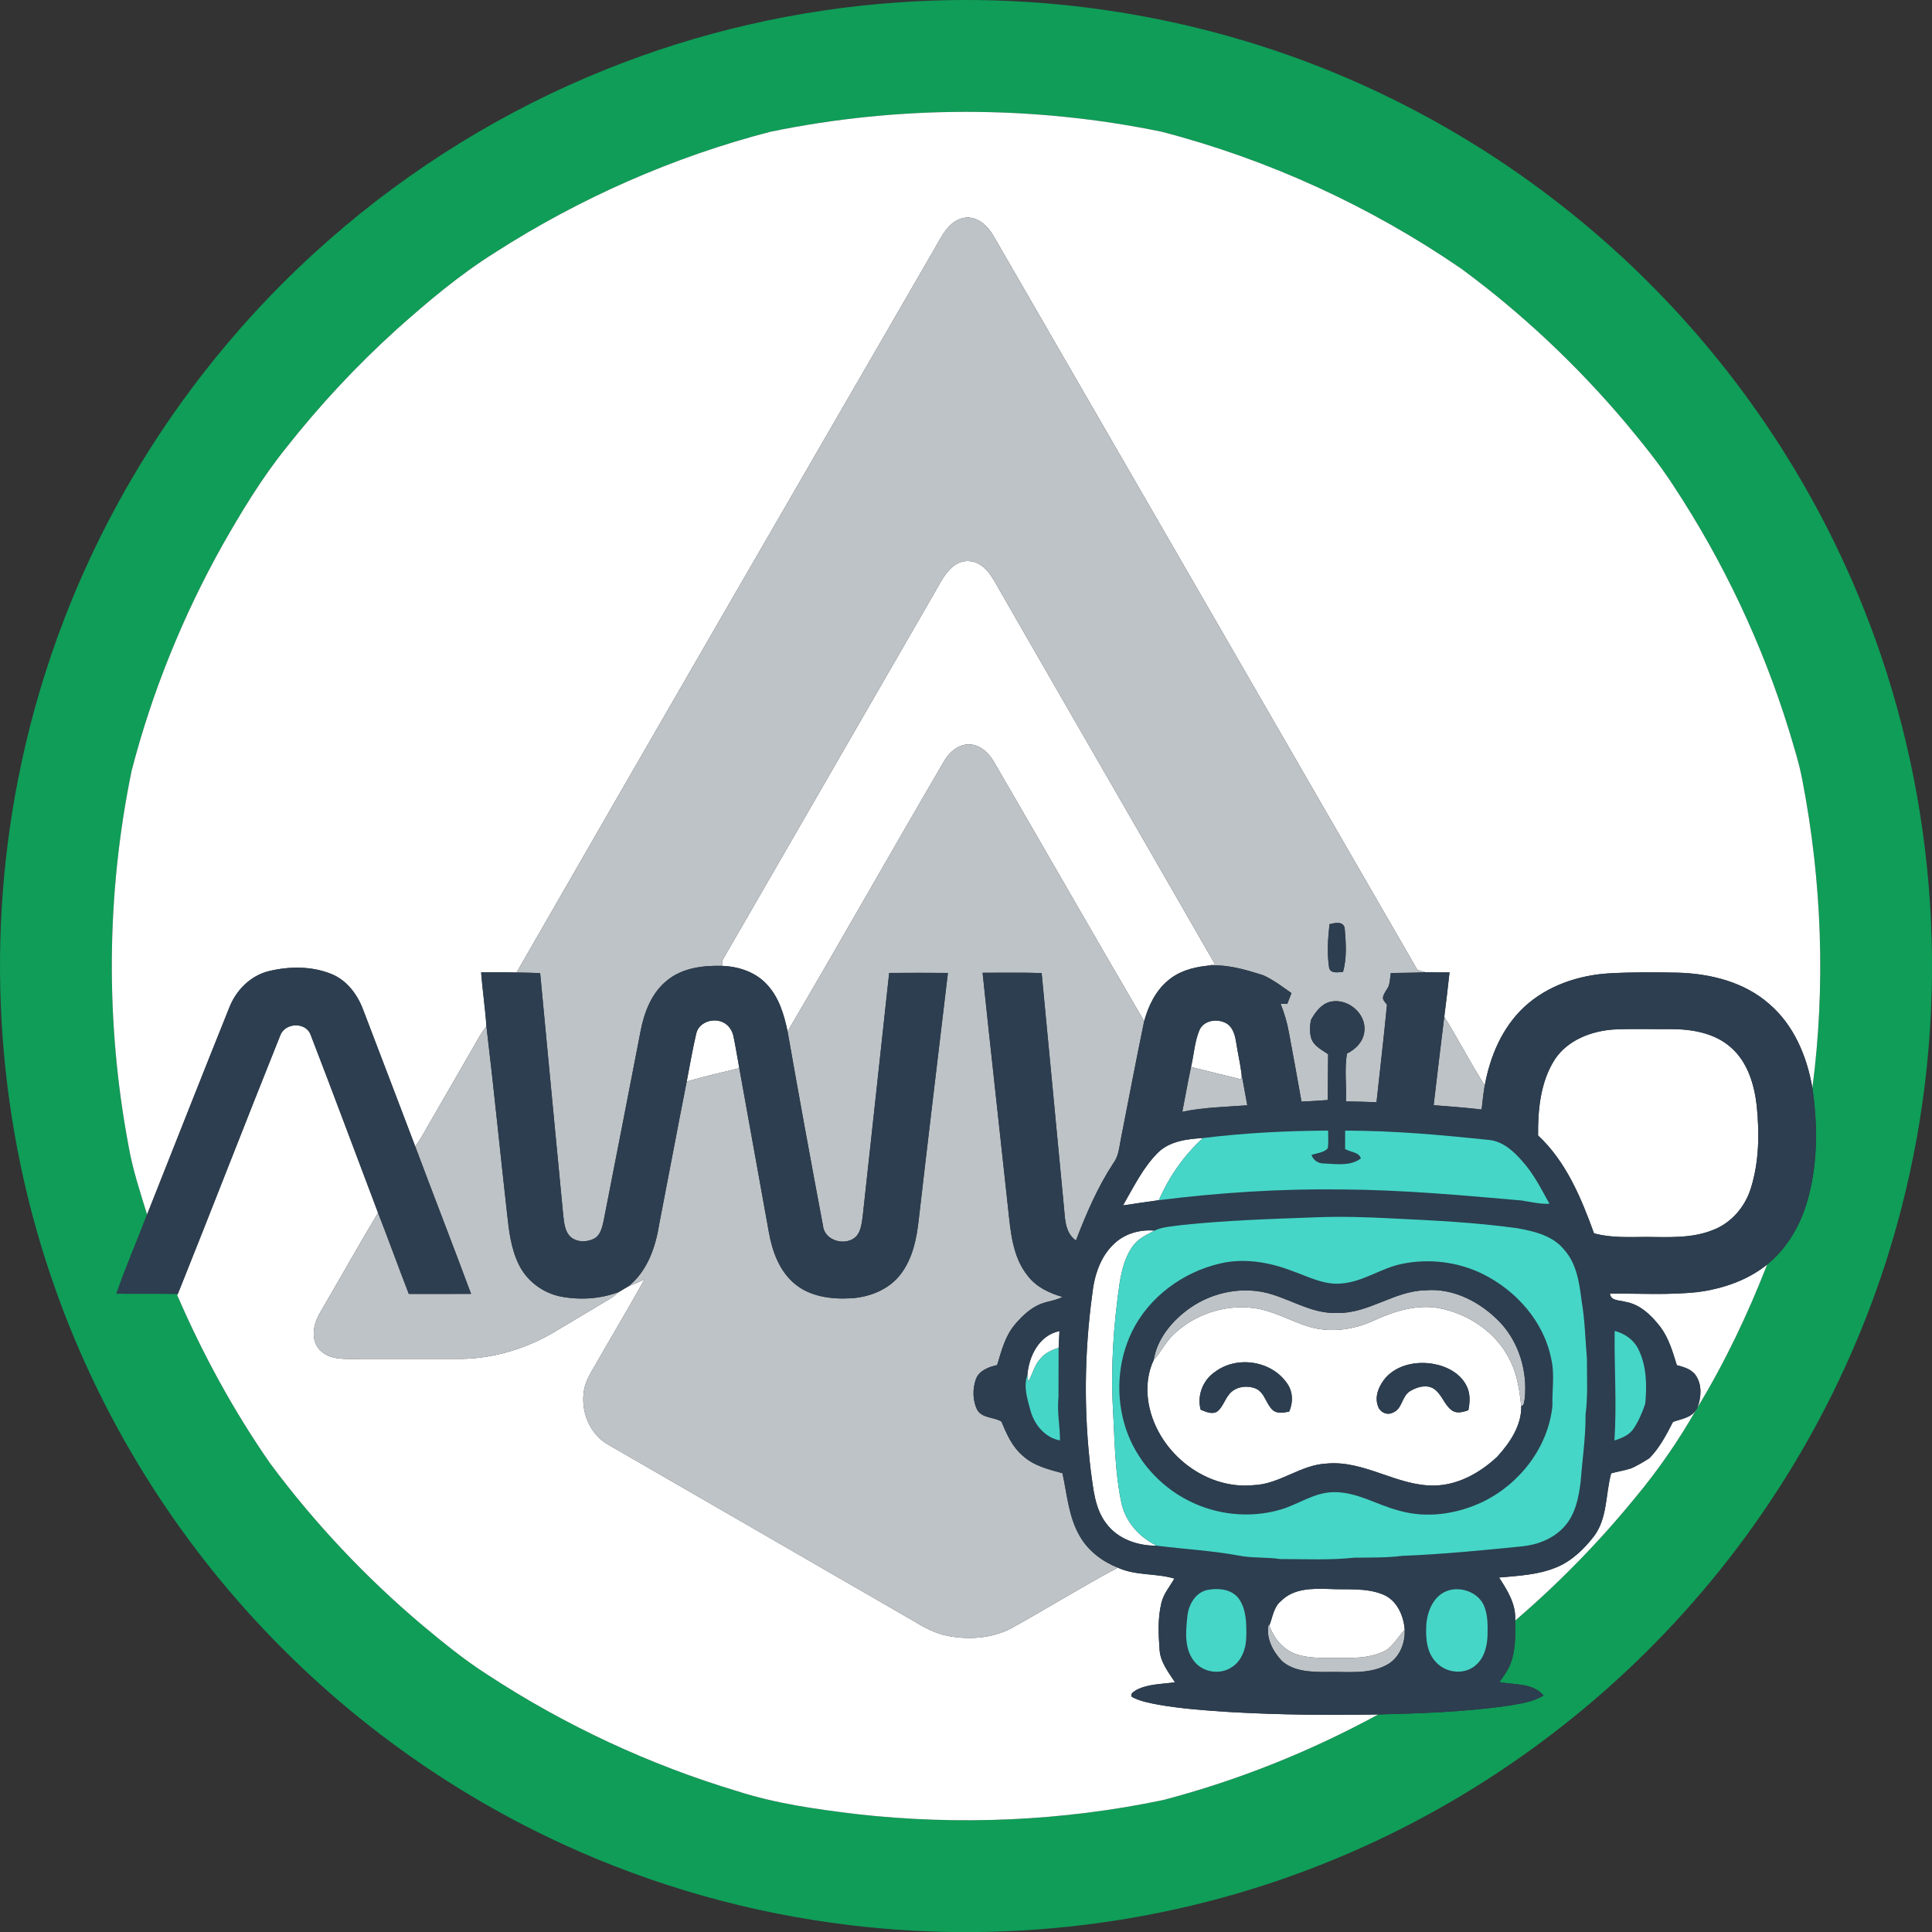 <?xml version="1.0" encoding="UTF-8"?>
<svg id="Layer_2" data-name="Layer 2" xmlns="http://www.w3.org/2000/svg" viewBox="0 0 900.42 900.46">
  <rect x="0" y="0" width="900.42" height="900.46" fill="#333333" stroke="none"/>
  <defs>
    <style>
      .cls-1 {
        fill: #45d6c8;
      }

      .cls-1, .cls-2, .cls-3, .cls-4, .cls-5 {
        stroke-width: 0px;
      }

      .cls-2 {
        fill: #2c3e50;
      }

      .cls-3 {
        fill: #0f9d58;
      }

      .cls-4 {
        fill: #bec3c7;
      }

      .cls-5 {
        fill: #fff;
      }
    </style>
  </defs>
  <g id="Layer_1-2" data-name="Layer 1">
    <g id="_0f9d58ff" data-name="#0f9d58ff">
      <path class="cls-3" d="m418.83,1.11c78.71-5.56,158.86,9.9,229.66,44.82,56.26,27.62,106.61,67.16,146.85,115.2,33.84,40.33,60.56,86.63,78.43,136.15,30.72,84.73,34.96,178.74,12.35,265.96-17.37,67.47-50.87,130.67-96.75,183.08-44.96,51.53-101.76,92.68-164.83,119.13-71.62,30.22-151.16,41.09-228.3,31.79-46.08-5.49-91.3-18.2-133.47-37.56-50.94-23.32-97.39-56.32-136.3-96.6-44.47-45.96-79.04-101.46-100.46-161.72C-1.12,525.44-7.11,442.18,8.45,363.09c8.77-44.79,24.46-88.21,46.35-128.26,25.35-46.46,58.97-88.38,98.79-123.25,38.04-33.38,81.75-60.31,128.72-79.18C325.79,14.88,372.06,4.32,418.83,1.11m-59.66,60.27c-45.47,11.77-88.98,30.99-128.5,56.35-16.51,10.36-31.48,22.98-45.98,35.95-18.56,16.81-35.69,35.2-51.2,54.86-11.35,14.07-20.72,29.6-29.66,45.27-18.54,33.14-32.97,68.62-42.48,105.39-11.85,57.49-12.27,117.3-1.42,174.98,1.89,10.86,5.36,21.36,8.62,31.87-4.69,12.32-10,24.43-14.3,36.89,9.54.1,19.09-.09,28.63.11l-.27.6c11.82,27.35,26.14,53.66,43.13,78.15,20.68,27.88,44.65,53.32,71.18,75.71,9.69,8.07,19.49,16.09,30.14,22.9,36.03,23.62,75.48,42.05,116.76,54.43,17.82,5.74,36.45,8.31,54.98,10.59,47.74,5.4,96.37,3.33,143.41-6.54,34.83-9.14,68.5-22.64,100.12-39.85,20.03-.5,40.13-1.19,60-3.98,5.8-1.02,11.95-1.66,17.04-4.88-4.99-5.98-13.65-4.86-20.57-6.23,1.96-2.8,4.08-5.55,5.25-8.79,2.38-6.34,2.21-13.22,2.09-19.87,20.29-17.39,39.04-36.58,55.94-57.27,10.67-12.8,20.19-26.54,28.42-41.02.15-.26.45-.76.6-1.02,12.86-21.13,23.51-43.6,32.5-66.64,8.73-7.08,14.75-17.05,18.14-27.68,5.48-17.58,5.58-36.49,2.93-54.58,6.22-47.61,4.45-96.22-4.65-143.34-1.48-7.97-3.98-15.71-6.29-23.47-12.43-40.21-30.6-78.63-53.74-113.79-6.69-10.4-14.55-19.98-22.44-29.48-22.59-26.75-48.25-50.93-76.43-71.71-42.44-29.14-89.94-50.96-139.78-63.9-59.88-12.34-122.29-12.34-182.17,0Z"/>
    </g>
    <g id="_ffffffff" data-name="#ffffffff">
      <path class="cls-5" d="m359.17,61.38c59.88-12.33,122.29-12.33,182.17,0,49.84,12.94,97.34,34.76,139.78,63.9,28.18,20.78,53.84,44.96,76.43,71.71,7.89,9.5,15.75,19.08,22.44,29.48,23.14,35.16,41.31,73.58,53.74,113.79,2.31,7.76,4.81,15.5,6.29,23.47,9.1,47.12,10.87,95.73,4.65,143.34-2.47-14.65-8.62-29.34-20.12-39.17-11.55-10.19-27.26-14.12-42.35-14.58-10.68-.24-21.38-.28-32.05.29-14.46.84-29.09,5.75-39.83,15.74-10.22,9.53-15.9,22.99-18.34,36.55-6.64-10.49-12.37-21.51-18.87-32.07.87-6.88,1.71-13.76,2.45-20.65-3.73.01-7.46.03-11.18-.08-1.28-.34-2.54-.71-3.79-1.06-65.88-114.16-131.84-228.28-197.75-342.41-2.3-3.93-5.95-7.53-10.63-8.17-4.22-.58-8.2,1.88-10.77,5.04-2.76,3.39-4.65,7.36-6.86,11.1-64.74,111.81-129.46,223.63-193.84,335.64-5.51-.16-11.01-.06-16.51-.07.64,8.4,1.91,16.73,2.47,25.13-2.19,2.74-3.91,5.8-5.6,8.86-6.35,11-12.71,21.99-19.05,33-2.83,4.71-5.25,9.69-8.52,14.14-8.07-21.32-16.24-42.61-24.36-63.91-2.66-7.02-7.57-13.56-14.69-16.45-9.17-3.73-19.62-3.65-29.13-1.36-8.67,2.11-15.42,8.99-18.56,17.19-12.88,32.03-25.49,64.18-38.24,96.27-3.26-10.51-6.73-21.01-8.62-31.87-10.85-57.68-10.43-117.49,1.42-174.98,9.51-36.77,23.94-72.25,42.48-105.39,8.94-15.67,18.31-31.2,29.66-45.27,15.51-19.66,32.64-38.05,51.2-54.86,14.5-12.97,29.47-25.59,45.98-35.95,39.52-25.36,83.03-44.58,128.5-56.35Z"/>
      <path class="cls-5" d="m445.19,263.26c3.29-2.3,7.9-2.37,11.3-.25,4.26,2.49,6.54,7.08,8.9,11.22,33.55,58.43,67.32,116.73,100.86,175.16-1.4.25-2.78.53-4.16.76-6.41.73-12.95,2.62-17.88,6.96-5.7,4.78-9.02,11.77-10.97,18.82-23.63-40.35-46.77-80.98-70.31-121.38-2.47-4.07-6.64-7.76-11.66-7.63-4.7.13-8.59,3.49-10.97,7.31-24.6,42.04-48.54,84.49-73.24,126.48-1.61-7.77-3.99-15.8-9.5-21.75-5.26-5.88-13.27-8.53-20.98-8.81-.22-1.3-.02-2.59.73-3.69,32.74-56.65,65.4-113.35,98.12-170.02,2.79-4.68,5.08-10.04,9.76-13.18Z"/>
      <path class="cls-5" d="m324.52,481.54c1.51-5.98,9.91-7.8,14.3-3.87,1.59,1.4,2.65,3.36,3.05,5.45,1.01,4.88,1.79,9.8,2.69,14.7-8.2,1.97-16.41,3.88-24.51,6.22,1.42-7.51,2.74-15.06,4.47-22.5Z"/>
      <path class="cls-5" d="m558.96,480.18c2.1-4.99,9.18-5.72,13.26-2.81,2.71,2.1,3.47,5.67,3.97,8.88.72,4.69,1.81,9.33,2.41,14.04-.02.69-.06,2.08-.07,2.77-7.84-1.85-15.62-3.88-23.44-5.8,1.34-5.68,1.64-11.64,3.87-17.08Z"/>
      <path class="cls-5" d="m130.62,482.55c2.25-6.13,12.25-6.4,14.29.07,10.61,27.46,20.84,55.08,31.28,82.61-9.15,15.28-17.85,30.83-26.83,46.21-2.51,4.16-4.11,9.3-2.5,14.09,1.25,3.82,4.9,6.31,8.69,7.18,4.15.91,8.43.58,12.64.62,14.68-.02,29.37,0,44.05-.01,15.54.31,31.05-3.99,44.55-11.62,9.17-5.4,18.25-10.96,27.42-16.36,1.55-.95,2.94-2.11,4.33-3.26,1.4-.89,2.83-1.73,4.28-2.54,2.57-.98,5.09-2.09,7.56-3.34-7.12,12.87-14.69,25.47-21.96,38.25-2.44,4.42-5.58,8.7-6.29,13.83-1.53,9.47,2.65,19.99,11.11,24.88,47.54,27.48,95.11,54.9,142.65,82.38,5.04,3.09,10.37,5.91,16.26,6.96,9.61,1.76,20.01,1.04,28.81-3.44,16.79-9.26,33.07-19.46,50-28.45,8.3,3.86,17.76,2.49,26.38,5.11-2.19,3.74-5.14,7.15-6.1,11.49-1.73,7.13-1.33,14.59-.8,21.84.43,5.76,4.17,10.33,7.16,14.99-6.01.88-12.42.71-17.94,3.55-1.05.79-3.12,1.61-2.16,3.24,3.84,2.11,8.24,2.85,12.5,3.69,10.99,1.87,22.12,2.7,33.25,3.39,22.99,1.33,46.05,1.52,69.08,1.13-31.62,17.21-65.29,30.71-100.12,39.85-47.04,9.87-95.67,11.94-143.41,6.54-18.53-2.28-37.16-4.85-54.98-10.59-41.28-12.38-80.73-30.81-116.76-54.43-10.65-6.81-20.45-14.83-30.14-22.9-26.53-22.39-50.5-47.83-71.18-75.71-16.99-24.49-31.31-50.8-43.13-78.15l.27-.6c16.09-40.09,31.64-80.41,47.74-120.5Z"/>
      <path class="cls-5" d="m751.94,479.81c9.09-.44,18.18-.09,27.28-.19,9.79.07,20.32,1.97,27.77,8.81,7.55,6.75,10.57,17,11.73,26.75,1.3,12.95,1.18,26.33-2.8,38.84-2.71,8.56-9.16,16.07-17.65,19.25-9.86,3.98-20.69,3.28-31.1,3.21-8.11.03-16.39.52-24.28-1.7-5.97-16.46-13-33.43-26.07-45.59-.1-12.17,1.12-25.09,7.89-35.56,5.97-8.91,16.88-13.09,27.23-13.82Z"/>
      <path class="cls-5" d="m539.89,536.97c5.54-5.22,13.49-6.13,20.75-6.58-8.85,8.05-15.77,18.01-20.55,28.96-5.58.79-11.15,1.59-16.71,2.44,4.97-8.59,9.34-17.76,16.51-24.82Z"/>
      <path class="cls-5" d="m519.51,579.43c4.93-4.6,11.89-6.47,18.52-5.89-3.44,1.9-7.28,3.51-9.71,6.74-3.87,4.97-5.41,11.27-6.46,17.36-2.88,19.72-4.3,39.71-3.12,59.62.78,14.32.88,28.8,3.84,42.88,1.8,9,8.4,16.29,16.52,20.24-8.84.12-18.28-3.11-23.62-10.48-5.25-6.91-5.91-15.87-7.08-24.15-3.36-27.36-3.08-55.16.64-82.46.92-8.74,3.76-17.82,10.47-23.86Z"/>
      <path class="cls-5" d="m791.25,602.18c11.59-1.53,23.15-5.44,32.35-12.84-8.99,23.04-19.64,45.51-32.5,66.64,1.8-4.74,2.21-10.58-.76-14.94-2.01-2.94-5.59-3.95-8.85-4.78-1.88-6.12-3.7-12.45-7.55-17.68-4.17-5.41-9.53-10.77-16.58-11.88-2.56-.81-6.67-.28-7.05-3.83,13.64-.05,27.35.77,40.94-.69Z"/>
      <path class="cls-5" d="m546.96,621.92c9.69-9.29,23.65-13.98,36.98-12.33,8.98,1.05,16.87,5.76,25.36,8.5,10.21,3.3,21.46,1.78,31.08-2.68,9.21-4.24,19.34-7.47,29.59-5.85,14.26,2.49,27.74,11.53,33.98,24.82,3.25,6.52,4.24,13.82,5.04,20.98.17,9.04-5.3,17.05-11.15,23.5-8,7.53-18.38,13.39-29.61,13.49-17.35.16-32.47-11.91-50-10.24-12.11.55-21.82,9.61-33.95,10.05-23.58,2.39-46.28-16.77-49.25-40-.77-6.17-.04-12.64,2.65-18.28,3.4-3.76,5.58-8.46,9.28-11.96m19.34,17.42c-5.65,3.8-8.51,11.04-6.72,17.66,2.47,1.01,5.58,2.5,8.03.61,2.36-2.13,3.22-5.38,5.25-7.79,2.85-3.63,8.29-4.34,12.4-2.67,4.25,1.88,4.72,7.2,7.97,10.08,2.15,1.79,5.09,1.12,7.6.65,1.9-4.26,1.77-9.41-1.04-13.24-7.27-10.51-23.3-12.94-33.49-5.3m79.62,2.61c-3.07,3.53-5.43,8.6-3.75,13.28.83,2.83,4.19,4.59,6.92,3.14,4.57-1.65,4.15-7.78,8.16-10.08,3.07-1.81,7.11-3.08,10.49-1.35,4.27,2.4,5.21,7.97,9.26,10.61,2.27,1.34,4.99.45,7.33-.28.77-3.75.98-7.82-.81-11.33-2.85-5.85-9.17-9.14-15.35-10.26-7.79-1.42-16.72.25-22.25,6.27Z"/>
      <path class="cls-5" d="m478.8,640.98c.66-8.88,5.47-18.69,14.96-20.61-.1,2.58-.23,5.18-.38,7.77-3.1,1.01-6.23,2.36-8.36,4.95-2.93,3.02-3.74,7.3-5.79,10.86-.11-.74-.32-2.23-.43-2.97Z"/>
      <path class="cls-5" d="m779.7,662.69c3.83-1.43,8.46-1.83,10.8-5.69-8.23,14.48-17.75,28.22-28.42,41.02-16.9,20.69-35.65,39.88-55.94,57.27.51-7.57-3.56-14.01-7.49-20.07,9.01-.81,18.28-1.24,26.74-4.76,7.16-2.94,12.88-8.52,17.55-14.56,6.27-8.42,5.3-19.52,7.94-29.23,3.12-.9,6.36-1.34,9.45-2.38,2.9-1.34,5.7-2.95,8.38-4.71,4.79-4.82,7.91-10.92,10.99-16.89Z"/>
      <path class="cls-5" d="m597.12,746.09c5.79-5.84,14.5-5.79,22.13-5.54,8.37.45,17.14-.68,25.12,2.51,6.62,2.56,9.85,9.9,10.29,16.56-3.53,3.54-5.76,8.65-10.71,10.49-8.79,3.64-18.45,2.32-27.7,2.61-6.26-.26-13.25-.76-18.08-5.25-3.12-2.57-5.22-6.13-6.61-9.88,1.62-3.95,1.98-8.67,5.56-11.5Z"/>
    </g>
    <g id="_bec3c7ff" data-name="#bec3c7ff">
      <path class="cls-4" d="m441.44,106.51c2.57-3.16,6.55-5.62,10.77-5.04,4.68.64,8.33,4.24,10.63,8.17,65.91,114.13,131.87,228.25,197.75,342.41,1.25.35,2.51.72,3.79,1.06-5.39.33-10.79.23-16.18.37-.3,2.01-.4,4.07-.97,6.03-.75,1.68-2.1,3.07-2.59,4.87-.53,1.6.99,2.69,1.77,3.89-1.47,15.16-3.24,30.29-4.88,45.43-4.75-.18-9.5-.32-14.24-.38.35-7.44-.82-14.99.5-22.33,4.21-2.01,7.86-5.89,8.11-10.74.71-8.2-8.1-15.24-15.95-13.36-4.17,1.01-6.87,4.79-8.89,8.3-.71,2.9-.77,6.06.12,8.94,1.3,3.5,4.92,5.18,7.8,7.19-.08,7.12-.1,14.24-.19,21.36-4.08.3-8.15.58-12.23.74-1.85-10.73-3.87-21.42-5.84-32.13-.81-4.62-2.16-9.12-3.88-13.47.77.01,2.32.05,3.09.06.64-1.69,1.29-3.37,1.97-5.04-4.22-2.96-8.36-6.12-13.06-8.28-8.64-2.75-17.55-5.46-26.75-4.41,1.38-.23,2.76-.51,4.16-.76-33.54-58.43-67.31-116.73-100.86-175.16-2.36-4.14-4.64-8.73-8.9-11.22-3.4-2.12-8.01-2.05-11.3.25-4.68,3.14-6.97,8.5-9.76,13.18-32.72,56.67-65.38,113.37-98.12,170.02-.75,1.1-.95,2.39-.73,3.69-8.92-.26-18.56.93-25.68,6.78-7.15,5.71-10.61,14.68-12.31,23.42-5.73,29.67-11.53,59.33-17.34,88.99-.65,2.85-1.42,6.17-4.12,7.79-3.58,1.98-8.71,1.99-11.67-1.12-2.32-2.65-2.55-6.37-2.97-9.7-3.59-37.59-7.22-75.19-10.75-112.79-3.67-.17-7.34-.2-11-.27,64.38-112.01,129.1-223.83,193.84-335.64,2.21-3.74,4.1-7.71,6.86-11.1m178.19,324.21c-.74,6.74-1.23,13.63-.17,20.35.77,2.89,4.24,1.98,6.45,1.9,1.9-6.58,1.35-13.62.79-20.34-.6-3.47-4.66-2.48-7.07-1.91Z"/>
      <path class="cls-4" d="m440.3,354.23c2.38-3.82,6.27-7.18,10.97-7.31,5.02-.13,9.19,3.56,11.66,7.63,23.54,40.4,46.68,81.03,70.31,121.38-3.74,18.03-7.17,36.13-10.72,54.2-.88,4-.99,8.38-3.52,11.79-7.41,11.27-12.75,23.68-17.55,36.22-5.52-3.85-5.04-11.09-5.73-17-3.4-35.88-6.86-71.76-10.26-107.64-9.18-.31-18.35-.1-27.52-.14,3.82,36.61,7.95,73.19,11.88,109.8,1.17,10.81,2.04,22.59,9.13,31.42,3.98,5.22,10.08,8.15,16.27,9.86-3.69,1.97-8.02,2.03-11.71,3.95-4.3,2.16-7.76,5.63-10.81,9.28-4.34,5.32-6.03,12.1-7.98,18.54-3.94.86-8.33,2.46-9.89,6.56-1.62,4.52-1.55,9.9.57,14.25,2.36,4.06,7.89,3.36,11.35,5.52,2.38,5.85,5.06,11.87,10.03,16.02,5.09,4.64,11.93,6.28,18.39,8.04,2.17,9.94,2.86,20.54,8.17,29.49,3.9,6.77,10.43,11.67,17.62,14.52-16.93,8.99-33.21,19.19-50,28.45-8.8,4.48-19.2,5.2-28.81,3.44-5.89-1.05-11.22-3.87-16.26-6.96-47.54-27.48-95.11-54.9-142.65-82.38-8.46-4.89-12.64-15.41-11.11-24.88.71-5.13,3.85-9.41,6.29-13.83,7.27-12.78,14.84-25.38,21.96-38.25-2.47,1.25-4.99,2.36-7.56,3.34,8.92-7.09,12.74-18.34,14.45-29.22,4.31-22.08,8.41-44.21,12.78-66.28,8.1-2.34,16.31-4.25,24.51-6.22,4.6,25.5,9.18,50.99,13.78,76.49,1.59,8.82,4.83,17.96,11.9,23.89,7.12,6.07,16.98,7.37,26.02,6.89,8.89-.45,18.07-4.04,23.56-11.31,5.54-7.3,7.42-16.57,8.38-25.48,4.4-38.3,9.04-76.58,13.58-114.86-9.13-.07-18.25-.08-27.37,0-4.05,37.94-8.29,75.87-12.38,113.81-.48,3.05-.77,6.43-2.89,8.86-4.67,4.94-14.8,2.34-15.56-4.76-5.69-30.18-11.21-60.39-16.52-90.64,24.7-41.99,48.64-84.44,73.24-126.48Z"/>
      <path class="cls-4" d="m668.16,515.08c1.65-13.75,3.21-27.51,4.95-41.24,6.5,10.56,12.23,21.58,18.87,32.07-.67,3.7-1.07,7.44-1.45,11.18-7.44-.86-14.91-1.45-22.37-2.01Z"/>
      <path class="cls-4" d="m221.1,487.17c1.69-3.06,3.41-6.12,5.6-8.86,3.48,28.96,6.31,57.98,9.59,86.96.89,8.26,1.83,16.77,5.62,24.3,3.72,7.51,11.09,12.99,19.27,14.67,9.11,1.74,18.68,1.2,27.36-2.16-1.39,1.15-2.78,2.31-4.33,3.26-9.17,5.4-18.25,10.96-27.42,16.36-13.5,7.63-29.01,11.93-44.55,11.62-14.68.01-29.37-.01-44.05.01-4.21-.04-8.49.29-12.64-.62-3.79-.87-7.44-3.36-8.69-7.18-1.61-4.79-.01-9.93,2.5-14.09,8.98-15.38,17.68-30.93,26.83-46.21,4.9,12.55,9.46,25.24,14.34,37.8,9.67.01,19.34.05,29.01-.02-8.53-22.95-17.42-45.77-26.01-68.7,3.27-4.45,5.69-9.43,8.52-14.14,6.34-11.01,12.7-22,19.05-33Z"/>
      <path class="cls-4" d="m555.09,497.26c7.82,1.92,15.6,3.95,23.44,5.8.01-.69.05-2.08.07-2.77.84,4.95,1.85,9.88,2.71,14.84-10.13.78-20.33.91-30.3,3.04,1.38-6.97,2.58-13.97,4.08-20.91Z"/>
      <path class="cls-4" d="m554.61,609.6c11.05-7.73,25.68-10.44,38.6-6.22,9.89,3.13,19.25,8.99,29.99,8.52,14.55.37,26.53-10.23,40.99-10.54,13.29-1.19,25.98,5.59,34.96,14.97,8.8,9.37,12.76,22.76,11.48,35.46-.36,1.21-.05,3.18-1.64,3.57-.8-7.16-1.79-14.46-5.04-20.98-6.24-13.29-19.72-22.33-33.98-24.82-10.25-1.62-20.38,1.61-29.59,5.85-9.62,4.46-20.87,5.98-31.08,2.68-8.49-2.74-16.38-7.45-25.36-8.5-13.33-1.65-27.29,3.04-36.98,12.33-3.7,3.5-5.88,8.2-9.28,11.96,1.61-10.1,8.77-18.53,16.93-24.28Z"/>
      <path class="cls-4" d="m591.29,756.95l.27.64c1.39,3.75,3.49,7.31,6.61,9.88,4.83,4.49,11.82,4.99,18.08,5.25,9.25-.29,18.91,1.03,27.7-2.61,4.95-1.84,7.18-6.95,10.71-10.49.29,6.47-2.65,13.46-8.65,16.48-8.57,4.47-18.52,2.85-27.79,3.15-7.13-.01-15.24-.17-20.86-5.2-4.18-4.52-7.56-10.78-6.07-17.1Z"/>
    </g>
    <g id="_2c3e50ff" data-name="#2c3e50ff">
      <path class="cls-2" d="m619.63,430.72c2.41-.57,6.47-1.56,7.07,1.91.56,6.72,1.11,13.76-.79,20.34-2.21.08-5.68.99-6.45-1.9-1.06-6.72-.57-13.61.17-20.35Z"/>
      <path class="cls-2" d="m310.9,456.93c7.12-5.85,16.76-7.04,25.68-6.78,7.71.28,15.72,2.93,20.98,8.81,5.51,5.95,7.89,13.98,9.5,21.75,5.31,30.25,10.83,60.46,16.52,90.64.76,7.1,10.89,9.7,15.56,4.76,2.12-2.43,2.41-5.81,2.89-8.86,4.09-37.94,8.33-75.87,12.38-113.81,9.12-.08,18.24-.07,27.37,0-4.54,38.28-9.18,76.56-13.58,114.86-.96,8.91-2.84,18.18-8.38,25.48-5.49,7.27-14.67,10.86-23.56,11.31-9.04.48-18.9-.82-26.02-6.89-7.07-5.93-10.31-15.07-11.9-23.89-4.6-25.5-9.18-50.99-13.78-76.49-.9-4.9-1.68-9.82-2.69-14.7-.4-2.09-1.46-4.05-3.05-5.45-4.39-3.93-12.79-2.11-14.3,3.87-1.73,7.44-3.05,14.99-4.47,22.5-4.37,22.07-8.47,44.2-12.78,66.28-1.71,10.88-5.53,22.13-14.45,29.22-1.45.81-2.88,1.65-4.28,2.54-8.68,3.36-18.25,3.9-27.36,2.16-8.18-1.68-15.55-7.16-19.27-14.67-3.79-7.53-4.73-16.04-5.62-24.3-3.28-28.98-6.11-58-9.59-86.96-.56-8.4-1.83-16.73-2.47-25.13,5.5.01,11-.09,16.51.07,3.66.07,7.33.1,11,.27,3.53,37.6,7.16,75.2,10.75,112.79.42,3.33.65,7.05,2.97,9.7,2.96,3.11,8.09,3.1,11.67,1.12,2.7-1.62,3.47-4.94,4.12-7.79,5.81-29.66,11.61-59.32,17.34-88.99,1.7-8.74,5.16-17.71,12.31-23.42Z"/>
      <path class="cls-2" d="m544.21,457.11c4.93-4.34,11.47-6.23,17.88-6.96,9.2-1.05,18.11,1.66,26.75,4.41,4.7,2.16,8.84,5.32,13.06,8.28-.68,1.67-1.33,3.35-1.97,5.04-.77-.01-2.32-.05-3.09-.06,1.72,4.35,3.07,8.85,3.88,13.47,1.97,10.71,3.99,21.4,5.84,32.13,4.08-.16,8.15-.44,12.23-.74.09-7.12.11-14.24.19-21.36-2.88-2.01-6.5-3.69-7.8-7.19-.89-2.88-.83-6.04-.12-8.94,2.02-3.51,4.72-7.29,8.89-8.3,7.85-1.88,16.66,5.16,15.95,13.36-.25,4.85-3.9,8.73-8.11,10.74-1.32,7.34-.15,14.89-.5,22.33,4.74.06,9.49.2,14.24.38,1.64-15.14,3.41-30.27,4.88-45.43-.78-1.2-2.3-2.29-1.77-3.89.49-1.8,1.84-3.19,2.59-4.87.57-1.96.67-4.02.97-6.03,5.39-.14,10.79-.04,16.18-.37,3.72.11,7.45.09,11.18.08-.74,6.89-1.58,13.77-2.45,20.65-1.74,13.73-3.3,27.49-4.95,41.24,7.46.56,14.93,1.15,22.37,2.01.38-3.74.78-7.48,1.45-11.18,2.44-13.56,8.12-27.02,18.34-36.55,10.74-9.99,25.37-14.9,39.83-15.74,10.67-.57,21.37-.53,32.05-.29,15.09.46,30.8,4.39,42.35,14.58,11.5,9.83,17.65,24.52,20.12,39.17,2.65,18.09,2.55,37-2.93,54.58-3.39,10.63-9.41,20.6-18.14,27.68-9.2,7.4-20.76,11.31-32.35,12.84-13.59,1.46-27.3.64-40.94.69.38,3.55,4.49,3.02,7.05,3.83,7.05,1.11,12.41,6.47,16.58,11.88,3.85,5.23,5.67,11.56,7.55,17.68,3.26.83,6.84,1.84,8.85,4.78,2.97,4.36,2.56,10.2.76,14.94-.15.26-.45.76-.6,1.02-2.34,3.86-6.97,4.26-10.8,5.69-3.08,5.97-6.2,12.07-10.99,16.89-2.68,1.76-5.48,3.37-8.38,4.71-3.09,1.04-6.33,1.48-9.45,2.38-2.64,9.71-1.67,20.81-7.94,29.23-4.67,6.04-10.39,11.62-17.55,14.56-8.46,3.52-17.73,3.95-26.74,4.76,3.93,6.06,8,12.5,7.49,20.07.12,6.65.29,13.53-2.09,19.87-1.17,3.24-3.29,5.99-5.25,8.79,6.92,1.37,15.58.25,20.57,6.23-5.09,3.22-11.24,3.86-17.04,4.88-19.87,2.79-39.97,3.48-60,3.98-23.03.39-46.09.2-69.08-1.13-11.13-.69-22.26-1.52-33.25-3.39-4.26-.84-8.66-1.58-12.5-3.69-.96-1.63,1.11-2.45,2.16-3.24,5.52-2.84,11.93-2.67,17.94-3.55-2.99-4.66-6.73-9.23-7.16-14.99-.53-7.25-.93-14.71.8-21.84.96-4.34,3.91-7.75,6.1-11.49-8.62-2.62-18.08-1.25-26.38-5.11-7.19-2.85-13.72-7.75-17.62-14.52-5.31-8.95-6-19.55-8.17-29.49-6.46-1.76-13.3-3.4-18.39-8.04-4.97-4.15-7.65-10.17-10.03-16.02-3.46-2.16-8.99-1.46-11.35-5.52-2.12-4.35-2.19-9.73-.57-14.25,1.56-4.1,5.95-5.7,9.89-6.56,1.95-6.44,3.64-13.22,7.98-18.54,3.05-3.65,6.51-7.12,10.81-9.28,3.69-1.92,8.02-1.98,11.71-3.95-6.19-1.71-12.29-4.64-16.27-9.86-7.09-8.83-7.96-20.61-9.13-31.42-3.93-36.61-8.06-73.19-11.88-109.8,9.17.04,18.34-.17,27.52.14,3.4,35.88,6.86,71.76,10.26,107.64.69,5.91.21,13.15,5.73,17,4.8-12.54,10.14-24.95,17.55-36.22,2.53-3.41,2.64-7.79,3.52-11.79,3.55-18.07,6.98-36.17,10.72-54.2,1.95-7.05,5.27-14.04,10.97-18.82m14.75,23.07c-2.23,5.44-2.53,11.4-3.87,17.08-1.5,6.94-2.7,13.94-4.08,20.91,9.97-2.13,20.17-2.26,30.3-3.04-.86-4.96-1.87-9.89-2.71-14.84-.6-4.71-1.69-9.35-2.41-14.04-.5-3.21-1.26-6.78-3.97-8.88-4.08-2.91-11.16-2.18-13.26,2.81m192.98-.37c-10.35.73-21.26,4.91-27.23,13.82-6.77,10.47-7.99,23.39-7.89,35.56,13.07,12.16,20.1,29.13,26.07,45.59,7.89,2.22,16.17,1.73,24.28,1.7,10.41.07,21.24.77,31.1-3.21,8.49-3.18,14.94-10.69,17.65-19.25,3.98-12.51,4.1-25.89,2.8-38.84-1.16-9.75-4.18-20-11.73-26.75-7.45-6.84-17.98-8.74-27.77-8.81-9.1.1-18.19-.25-27.28.19m-191.3,50.58c-7.26.45-15.21,1.36-20.75,6.58-7.17,7.06-11.54,16.23-16.51,24.82,5.56-.85,11.13-1.65,16.71-2.44,28.23-3.52,56.69-5.38,85.15-5,28.06.17,56.05,2.7,83.95,5.15,4.29.72,8.58,1.69,12.96,1.55-3.85-6.91-7.41-14.12-12.79-20.01-4-4.58-8.86-9-15.17-9.75-22.34-2.32-44.78-4.38-67.27-4.36-.01,2.85-.02,5.71-.04,8.57,2.33,1.46,6.57,1.4,7.35,4.41-4.88,3.66-11.39,2.59-17.07,2.34-2.69.06-5.05-1.43-5.93-3.98,2.54-.91,5.72-.99,7.6-3.1.39-2.74.17-5.51.15-8.25-19.49.1-38.99,1.09-58.34,3.47m-10.36,40.6c-4.11.62-8.44.73-12.25,2.55-6.63-.58-13.59,1.29-18.52,5.89-6.71,6.04-9.55,15.12-10.47,23.86-3.72,27.3-4,55.1-.64,82.46,1.17,8.28,1.83,17.24,7.08,24.15,5.34,7.37,14.78,10.6,23.62,10.48,12.69,1.6,25.51,2.28,38.1,4.58,6.4,1.31,12.97.66,19.41,1.65,11.51-.02,23.1.6,34.56-.64,7.48-.08,15,.09,22.43-.86,18.64-.72,37.2-2.57,55.76-4.41,7.44-.77,14.93-3.7,19.92-9.45,5.06-5.74,6.52-13.55,7.42-20.9.78-10.37,2.36-20.68,2.26-31.09,1.15-8.62.59-17.33.65-26-.78-9-.93-18.06-2.49-26.98-1.05-8.33-2.26-17.28-8.08-23.78-5.25-6.57-13.86-8.64-21.73-10.06-19.9-2.79-40-3.69-60.04-4.67-11.35-.58-22.71-.89-34.06-.44-21,.76-42.03,1.43-62.93,3.66m202.24,49.3c-.23,17.02,1.02,34.05-.11,51.05,3.45-1.07,7.11-2.57,9.11-5.77,2.3-3.52,3.95-7.46,5.27-11.42.77-8.46.67-17.51-3.18-25.27-2.15-4.42-6.39-7.43-11.09-8.59m-273.72,20.69c-1.93,5.34.06,11.09,1.43,16.34,1.81,6.64,6.75,12.69,13.79,14.02.01-6.73-1.44-13.38-.71-20.1,0-7.7.06-15.4.07-23.1.15-2.59.28-5.19.38-7.77-9.49,1.92-14.3,11.73-14.96,20.61m84.86,99.87c-6.14.69-9.71,6.73-10.29,12.39-.7,6.95-1.54,14.95,3.05,20.84,3.96,5.34,12.15,6.67,17.64,2.94,4.92-3.11,6.81-9.25,6.8-14.79.06-5.83,0-12.22-3.5-17.16-3.08-4.22-8.88-5-13.7-4.22m33.46,5.24c-3.58,2.83-3.94,7.55-5.56,11.5l-.27-.64c-1.49,6.32,1.89,12.58,6.07,17.1,5.62,5.03,13.73,5.19,20.86,5.2,9.27-.3,19.22,1.32,27.79-3.15,6-3.02,8.94-10.01,8.65-16.48-.44-6.66-3.67-14-10.29-16.56-7.98-3.19-16.75-2.06-25.12-2.51-7.63-.25-16.34-.3-22.13,5.54m77.28-4.64c-6.36,2.38-9.22,9.5-9.67,15.83-.36,6.12.15,13.15,4.83,17.68,4.66,4.92,13.3,5.68,18.37.97,3.9-3.4,5.2-8.77,5.34-13.74.1-4.79.2-9.82-1.82-14.26-2.98-6.03-10.84-8.74-17.05-6.48Z"/>
      <path class="cls-2" d="m125.35,452.59c9.51-2.29,19.96-2.37,29.13,1.36,7.12,2.89,12.03,9.43,14.69,16.45,8.12,21.3,16.29,42.59,24.36,63.91,8.59,22.93,17.48,45.75,26.01,68.7-9.67.07-19.34.03-29.01.02-4.88-12.56-9.44-25.25-14.34-37.8-10.44-27.53-20.67-55.15-31.28-82.61-2.04-6.47-12.04-6.2-14.29-.07-16.1,40.09-31.65,80.41-47.74,120.5-9.54-.2-19.09-.01-28.63-.11,4.3-12.46,9.61-24.57,14.3-36.89,12.75-32.09,25.36-64.24,38.24-96.27,3.14-8.2,9.89-15.08,18.56-17.19Z"/>
      <path class="cls-2" d="m568.65,588.86c11.2-2.64,22.91-.61,33.5,3.45,7.48,2.61,14.94,6.71,23.13,5.86,9.99-.78,18.34-7.12,28.02-9.12,12.57-2.61,26.02-1.03,37.57,4.62,15.63,7.7,28.55,22.09,32.04,39.45,1.76,7.28.4,14.77.6,22.16-1.99,19.28-15.27,36.36-32.54,44.7-11.97,5.68-25.97,7.77-38.84,4.08-10.36-2.62-19.91-8.96-30.9-8.62-8.88.16-16.23,5.78-24.52,8.14-14.11,4.12-29.74,2.49-42.8-4.2-13.56-6.84-24.38-19.06-29.18-33.51-4.88-14.68-3.95-31.32,2.84-45.26,7.89-16.14,23.71-27.74,41.08-31.75m-14.04,20.74c-8.16,5.75-15.32,14.18-16.93,24.28-2.69,5.64-3.42,12.11-2.65,18.28,2.97,23.23,25.67,42.39,49.25,40,12.13-.44,21.84-9.5,33.95-10.05,17.53-1.67,32.65,10.4,50,10.24,11.23-.1,21.61-5.96,29.61-13.49,5.85-6.45,11.32-14.46,11.15-23.5,1.59-.39,1.28-2.36,1.64-3.57,1.28-12.7-2.68-26.09-11.48-35.46-8.98-9.38-21.67-16.16-34.96-14.97-14.46.31-26.44,10.91-40.99,10.54-10.74.47-20.1-5.39-29.99-8.52-12.92-4.22-27.55-1.51-38.6,6.22Z"/>
      <path class="cls-2" d="m566.3,639.34c10.19-7.64,26.22-5.21,33.49,5.3,2.81,3.83,2.94,8.98,1.04,13.24-2.51.47-5.45,1.14-7.6-.65-3.25-2.88-3.72-8.2-7.97-10.08-4.11-1.67-9.55-.96-12.4,2.67-2.03,2.41-2.89,5.66-5.25,7.79-2.45,1.89-5.56.4-8.03-.61-1.79-6.62,1.07-13.86,6.72-17.66Z"/>
      <path class="cls-2" d="m645.92,641.95c5.53-6.02,14.46-7.69,22.25-6.27,6.18,1.12,12.5,4.41,15.35,10.26,1.79,3.51,1.58,7.58.81,11.33-2.34.73-5.06,1.62-7.33.28-4.05-2.64-4.99-8.21-9.26-10.61-3.38-1.73-7.42-.46-10.49,1.35-4.01,2.3-3.59,8.43-8.16,10.08-2.73,1.45-6.09-.31-6.92-3.14-1.68-4.68.68-9.75,3.75-13.28Z"/>
    </g>
    <g id="_45d6c8ff" data-name="#45d6c8ff">
      <path class="cls-1" d="m560.64,530.39c19.35-2.38,38.85-3.37,58.34-3.47.02,2.74.24,5.51-.15,8.25-1.88,2.11-5.06,2.19-7.6,3.1.88,2.55,3.24,4.04,5.93,3.98,5.68.25,12.19,1.32,17.07-2.34-.78-3.01-5.02-2.95-7.35-4.41.02-2.86.03-5.72.04-8.57,22.49-.02,44.93,2.04,67.27,4.36,6.31.75,11.17,5.17,15.17,9.75,5.38,5.89,8.94,13.1,12.79,20.01-4.38.14-8.67-.83-12.96-1.55-27.9-2.45-55.89-4.98-83.95-5.15-28.46-.38-56.92,1.48-85.15,5,4.78-10.95,11.7-20.91,20.55-28.96Z"/>
      <path class="cls-1" d="m550.28,570.99c20.9-2.23,41.93-2.9,62.93-3.66,11.35-.45,22.71-.14,34.06.44,20.04.98,40.14,1.88,60.04,4.67,7.87,1.42,16.48,3.49,21.73,10.06,5.82,6.5,7.03,15.45,8.08,23.78,1.56,8.92,1.71,17.98,2.49,26.98-.06,8.67.5,17.38-.65,26,.1,10.41-1.48,20.72-2.26,31.09-.9,7.35-2.36,15.16-7.42,20.9-4.99,5.75-12.48,8.68-19.92,9.45-18.56,1.84-37.12,3.69-55.76,4.41-7.43.95-14.95.78-22.43.86-11.46,1.24-23.05.62-34.56.64-6.44-.99-13.01-.34-19.41-1.65-12.59-2.3-25.41-2.98-38.1-4.58-8.12-3.95-14.72-11.24-16.52-20.24-2.96-14.08-3.06-28.56-3.84-42.88-1.18-19.91.24-39.9,3.12-59.62,1.05-6.09,2.59-12.39,6.46-17.36,2.43-3.23,6.27-4.84,9.71-6.74,3.81-1.82,8.14-1.93,12.25-2.55m18.37,17.87c-17.37,4.01-33.19,15.61-41.08,31.75-6.79,13.94-7.72,30.58-2.84,45.26,4.8,14.45,15.62,26.67,29.18,33.51,13.06,6.69,28.69,8.32,42.8,4.2,8.29-2.36,15.64-7.98,24.52-8.14,10.99-.34,20.54,6,30.9,8.62,12.87,3.69,26.87,1.6,38.84-4.08,17.27-8.34,30.55-25.42,32.54-44.7-.2-7.39,1.16-14.88-.6-22.16-3.49-17.36-16.41-31.75-32.04-39.45-11.55-5.65-25-7.23-37.57-4.62-9.68,2-18.03,8.34-28.02,9.12-8.19.85-15.65-3.25-23.13-5.86-10.59-4.06-22.3-6.09-33.5-3.45Z"/>
      <path class="cls-1" d="m752.52,620.29c4.7,1.16,8.94,4.17,11.09,8.59,3.85,7.76,3.95,16.81,3.18,25.27-1.32,3.96-2.97,7.9-5.27,11.42-2,3.2-5.66,4.7-9.11,5.77,1.13-17-.12-34.03.11-51.05Z"/>
      <path class="cls-1" d="m485.02,633.09c2.13-2.59,5.26-3.94,8.36-4.95,0,7.7-.07,15.4-.07,23.1-.73,6.72.72,13.37.71,20.1-7.04-1.33-11.98-7.38-13.79-14.02-1.37-5.25-3.36-11-1.43-16.34.11.74.32,2.23.43,2.97,2.05-3.56,2.86-7.84,5.79-10.86Z"/>
      <path class="cls-1" d="m563.66,740.85c4.82-.78,10.62,0,13.7,4.22,3.5,4.94,3.56,11.33,3.5,17.16.01,5.54-1.88,11.68-6.8,14.79-5.49,3.73-13.68,2.4-17.64-2.94-4.59-5.89-3.75-13.89-3.05-20.84.58-5.66,4.15-11.7,10.29-12.39Z"/>
      <path class="cls-1" d="m674.4,741.45c6.21-2.26,14.07.45,17.05,6.48,2.02,4.44,1.92,9.47,1.82,14.26-.14,4.97-1.44,10.34-5.34,13.74-5.07,4.71-13.71,3.95-18.37-.97-4.68-4.53-5.19-11.56-4.83-17.68.45-6.33,3.31-13.45,9.67-15.83Z"/>
    </g>
  </g>
</svg>
